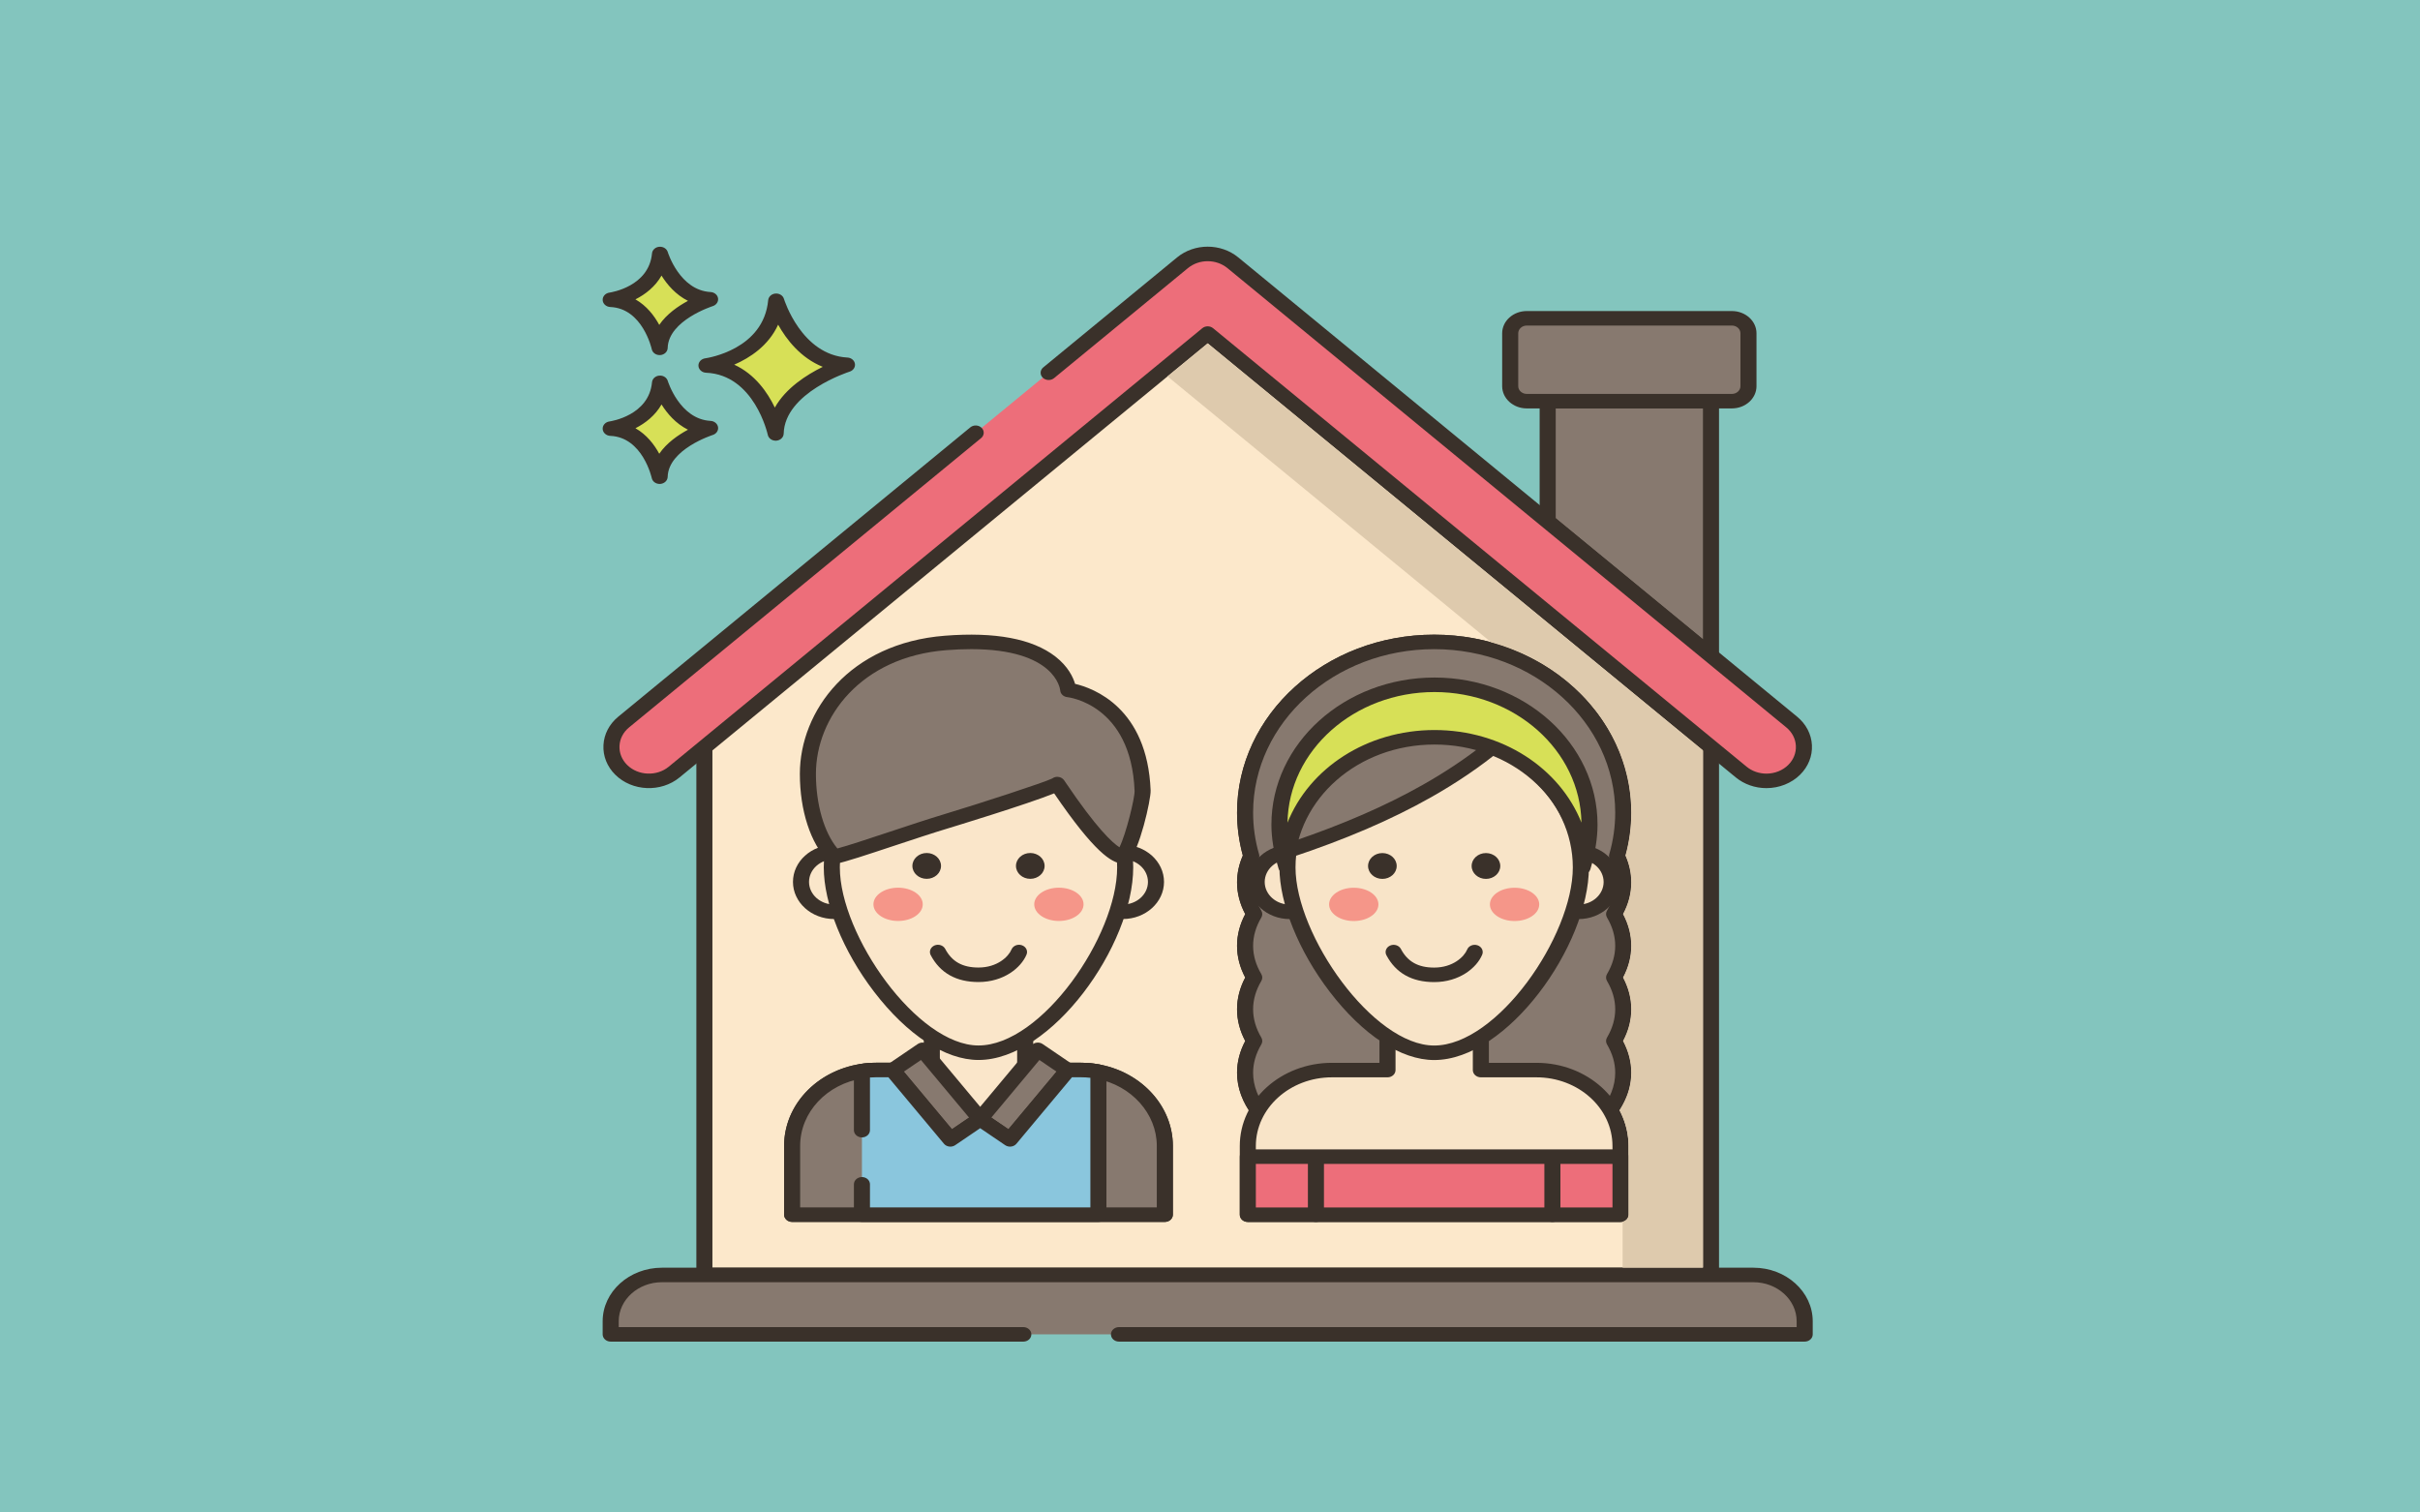 <?xml version="1.0" encoding="UTF-8" standalone="no"?> <svg xmlns="http://www.w3.org/2000/svg" xmlns:svg="http://www.w3.org/2000/svg" id="Layer_1" height="500" viewBox="0 0 400 250" width="800" version="1.1"><defs id="defs139"></defs><rect style="fill:#83c5be;fill-opacity:1;stroke:#ffffff;stroke-width:0" id="rect476" width="400" height="250" x="5e-07" y="6.0614889e-07"></rect><g id="g134" transform="matrix(0.885,0,0,0.799,86.338,28.998)"><path d="m 47.411,25.927 c 0,0 3.408,12.659 13.222,13.246 0,0 -13.1,4.525 -13.321,14.202 0,0 -2.579,-13.572 -12.925,-14.059 0,10e-4 12.05,-1.825 13.024,-13.389 z" fill="#d7e057" id="path2"></path><path d="m 47.311,54.875 c -0.713,0 -1.335,-0.506 -1.472,-1.217 -0.024,-0.124 -2.495,-12.418 -11.523,-12.843 -0.77,-0.037 -1.387,-0.651 -1.427,-1.421 -0.04,-0.771 0.511,-1.445 1.273,-1.561 0.441,-0.069 10.894,-1.817 11.754,-12.032 0.061,-0.725 0.634,-1.301 1.359,-1.367 0.731,-0.057 1.393,0.399 1.583,1.102 0.032,0.116 3.259,11.626 11.863,12.14 0.714,0.043 1.298,0.584 1.396,1.292 0.098,0.708 -0.319,1.388 -0.994,1.623 -0.121,0.042 -12.118,4.311 -12.313,12.819 -0.018,0.767 -0.61,1.396 -1.374,1.459 -0.041,0.005 -0.084,0.006 -0.125,0.006 z M 39.57,39.146 c 3.878,1.969 6.23,5.746 7.587,8.876 2.026,-4.021 5.941,-6.787 8.949,-8.427 -4.134,-1.842 -6.783,-5.651 -8.334,-8.722 -1.794,4.359 -5.272,6.868 -8.202,8.273 z" fill="#3a312a" id="path4"></path><path d="m 25.712,42.908 c 0,0 2.411,8.954 9.352,9.369 0,0 -9.266,3.201 -9.422,10.045 0,0 -1.824,-9.6 -9.142,-9.944 0,0 8.524,-1.291 9.212,-9.47 z" fill="#d7e057" id="path6"></path><path d="m 25.641,63.822 c -0.713,0 -1.337,-0.507 -1.472,-1.22 -0.016,-0.082 -1.704,-8.442 -7.739,-8.726 -0.77,-0.037 -1.387,-0.651 -1.427,-1.421 -0.04,-0.771 0.511,-1.445 1.273,-1.561 0.296,-0.047 7.364,-1.243 7.942,-8.113 0.061,-0.726 0.635,-1.303 1.36,-1.368 0.731,-0.068 1.392,0.399 1.582,1.101 0.021,0.079 2.227,7.92 7.994,8.264 0.715,0.043 1.299,0.584 1.396,1.293 0.098,0.709 -0.319,1.388 -0.996,1.622 -0.081,0.028 -8.282,2.953 -8.413,8.662 -0.018,0.767 -0.611,1.397 -1.376,1.461 -0.041,0.005 -0.083,0.006 -0.124,0.006 z M 21.122,52.295 c 2.107,1.333 3.523,3.394 4.447,5.28 1.376,-2.232 3.515,-3.872 5.365,-4.973 -2.287,-1.269 -3.884,-3.35 -4.941,-5.224 -1.174,2.287 -3.015,3.875 -4.871,4.917 z" fill="#3a312a" id="path8"></path><path d="m 25.712,16.25 c 0,0 2.411,8.954 9.352,9.37 0,0 -9.266,3.201 -9.422,10.045 0,0 -1.824,-9.6 -9.142,-9.944 0,0 8.524,-1.292 9.212,-9.471 z" fill="#d7e057" id="path10"></path><path d="m 25.641,37.165 c -0.713,0 -1.337,-0.507 -1.472,-1.22 -0.016,-0.082 -1.704,-8.442 -7.739,-8.726 -0.77,-0.037 -1.388,-0.651 -1.428,-1.421 -0.04,-0.771 0.511,-1.445 1.273,-1.56 0.296,-0.047 7.364,-1.243 7.942,-8.114 0.061,-0.726 0.635,-1.303 1.36,-1.368 0.731,-0.061 1.392,0.399 1.582,1.101 0.021,0.079 2.227,7.92 7.994,8.265 0.714,0.043 1.299,0.584 1.396,1.293 0.098,0.709 -0.32,1.388 -0.996,1.622 -0.081,0.028 -8.282,2.952 -8.413,8.662 -0.018,0.767 -0.611,1.397 -1.376,1.461 -0.04,0.004 -0.082,0.005 -0.123,0.005 z M 21.122,25.637 c 2.107,1.333 3.523,3.395 4.447,5.28 1.376,-2.232 3.515,-3.872 5.365,-4.972 -2.287,-1.269 -3.884,-3.35 -4.941,-5.224 -1.174,2.286 -3.015,3.875 -4.871,4.916 z" fill="#3a312a" id="path12"></path><path d="M 222,46.7 V 99.35 L 191.5,71.59 V 46.7 Z" fill="#87796f" id="path14"></path><path d="m 222,100.85 c -0.367,0 -0.728,-0.134 -1.01,-0.391 l -30.5,-27.76 C 190.178,72.415 190,72.012 190,71.59 V 46.7 c 0,-0.829 0.671,-1.5 1.5,-1.5 H 222 c 0.829,0 1.5,0.671 1.5,1.5 v 52.65 c 0,0.594 -0.351,1.132 -0.894,1.372 -0.194,0.086 -0.401,0.128 -0.606,0.128 z m -29,-29.923 27.5,25.03 V 48.2 H 193 Z" fill="#3a312a" id="path16"></path><path d="M 184.5,43.598 V 32.652 c 0,-1.711 1.387,-3.099 3.099,-3.099 h 38.303 c 1.711,0 3.099,1.387 3.099,3.099 v 10.946 c 0,1.711 -1.387,3.099 -3.099,3.099 h -38.303 c -1.712,0 -3.099,-1.388 -3.099,-3.099 z" fill="#87796f" id="path18"></path><path d="m 225.901,48.197 h -38.303 c -2.536,0 -4.599,-2.063 -4.599,-4.599 V 32.652 c 0,-2.536 2.063,-4.599 4.599,-4.599 h 38.303 c 2.536,0 4.599,2.063 4.599,4.599 v 10.946 c 0,2.536 -2.063,4.599 -4.599,4.599 z M 187.599,31.053 c -0.881,0 -1.599,0.717 -1.599,1.599 v 10.946 c 0,0.881 0.717,1.599 1.599,1.599 h 38.303 c 0.881,0 1.599,-0.717 1.599,-1.599 V 32.652 c 0,-0.881 -0.717,-1.599 -1.599,-1.599 z" fill="#3a312a" id="path20"></path><path d="M 222,108.82 V 227.46 H 34 V 108.82 l 94,-85.57 z" fill="#fce8cb" id="path22"></path><path d="M 222,228.96 H 34 c -0.829,0 -1.5,-0.671 -1.5,-1.5 V 108.82 c 0,-0.422 0.178,-0.825 0.49,-1.109 l 94,-85.57 c 0.572,-0.521 1.447,-0.521 2.02,0 l 94,85.57 c 0.313,0.284 0.49,0.687 0.49,1.109 v 118.64 c 0,0.829 -0.671,1.5 -1.5,1.5 z m -186.5,-3 h 185 V 109.483 L 128,25.278 35.5,109.483 Z" fill="#3a312a" id="path24"></path><path d="M 111.431,239.75 H 239.5 v -2.708 c 0,-5.292 -4.29,-9.581 -9.582,-9.581 H 26.081 c -5.292,0 -9.581,4.29 -9.581,9.581 v 2.708 h 77.069 z" fill="#87796f" id="path26"></path><path d="M 239.5,241.25 H 111.431 c -0.829,0 -1.5,-0.671 -1.5,-1.5 0,-0.829 0.671,-1.5 1.5,-1.5 H 238 v -1.208 c 0,-4.456 -3.626,-8.081 -8.082,-8.081 H 26.081 c -4.456,0 -8.081,3.625 -8.081,8.081 v 1.208 h 75.569 c 0.829,0 1.5,0.671 1.5,1.5 0,0.829 -0.671,1.5 -1.5,1.5 H 16.5 c -0.829,0 -1.5,-0.671 -1.5,-1.5 v -2.708 c 0,-6.11 4.971,-11.081 11.081,-11.081 h 203.837 c 6.11,0 11.082,4.971 11.082,11.081 v 2.708 c 0,0.829 -0.671,1.5 -1.5,1.5 z" fill="#3a312a" id="path28"></path><path d="m 84.672,53.227 -65.743,59.847 c -2.859,2.603 -3.067,7.03 -0.465,9.889 2.603,2.858 7.03,3.066 9.889,0.464 L 128,32.716 l 99.647,90.71 c 1.342,1.222 3.028,1.824 4.71,1.824 1.901,0 3.797,-0.771 5.179,-2.288 2.603,-2.859 2.395,-7.286 -0.465,-9.889 l -104.359,-95 c -2.67,-2.432 -6.754,-2.432 -9.424,0 L 98.299,40.822 Z" fill="#ed6e7a" id="path30"></path><path d="m 232.357,126.75 c -2.12,0 -4.151,-0.787 -5.72,-2.214 L 128,34.744 29.362,124.536 c -3.467,3.155 -8.853,2.902 -12.007,-0.563 -1.529,-1.679 -2.312,-3.853 -2.205,-6.121 0.106,-2.268 1.09,-4.359 2.769,-5.887 L 83.662,52.118 c 0.613,-0.558 1.561,-0.513 2.119,0.1 0.558,0.613 0.513,1.562 -0.1,2.119 l -65.743,59.847 c -1.087,0.989 -1.723,2.342 -1.792,3.809 -0.069,1.468 0.438,2.874 1.427,3.96 2.041,2.242 5.527,2.406 7.77,0.364 L 126.99,31.606 c 0.572,-0.521 1.447,-0.521 2.02,0 l 99.647,90.711 c 1.015,0.924 2.329,1.433 3.7,1.433 1.546,0 3.029,-0.655 4.07,-1.798 0.989,-1.086 1.495,-2.492 1.426,-3.96 -0.069,-1.467 -0.705,-2.82 -1.792,-3.809 l -104.359,-95 c -2.11,-1.923 -5.293,-1.922 -7.404,0 L 99.309,41.931 c -0.613,0.558 -1.562,0.513 -2.119,-0.1 -0.558,-0.613 -0.513,-1.562 0.1,-2.119 l 24.989,-22.748 c 3.262,-2.97 8.181,-2.971 11.444,0 l 104.359,95 c 1.679,1.528 2.663,3.619 2.769,5.887 0.107,2.268 -0.676,4.441 -2.205,6.121 -1.609,1.766 -3.9,2.778 -6.289,2.778 z" fill="#3a312a" id="path32"></path><path d="M 104.291,185.064 H 93.914 v -9.942 H 76.477 v 9.942 H 66.094 c -8.674,0 -15.706,7.027 -15.706,15.697 v 14.225 h 69.608 v -14.225 c 0,-8.67 -7.031,-15.697 -15.705,-15.697 z" fill="#fae6ca" id="path34"></path><path d="M 119.996,216.486 H 50.389 c -0.829,0 -1.5,-0.671 -1.5,-1.5 v -14.225 c 0,-9.483 7.718,-17.198 17.205,-17.198 h 8.883 v -8.442 c 0,-0.829 0.671,-1.5 1.5,-1.5 h 17.437 c 0.829,0 1.5,0.671 1.5,1.5 v 8.442 h 8.876 c 9.487,0 17.206,7.715 17.206,17.198 v 14.225 c 0,0.829 -0.671,1.5 -1.5,1.5 z m -68.107,-3 h 66.607 v -12.725 c 0,-7.829 -6.373,-14.198 -14.206,-14.198 H 93.914 c -0.829,0 -1.5,-0.671 -1.5,-1.5 v -8.442 H 77.977 v 8.442 c 0,0.829 -0.671,1.5 -1.5,1.5 H 66.094 c -7.833,0 -14.205,6.369 -14.205,14.198 z" fill="#3a312a" id="path36"></path><path d="m 119.996,200.759 v 14.232 H 50.388 v -14.232 c 0,-7.764 5.634,-14.205 13.037,-15.469 0.866,-0.149 1.763,-0.228 2.671,-0.228 h 3.117 l -0.069,0.042 10.796,14.311 5.57,-4.195 5.571,4.195 10.791,-14.311 -0.064,-0.042 h 2.485 c 1.131,0 2.236,0.122 3.298,0.35 7.089,1.508 12.405,7.806 12.405,15.347 z" fill="#87796f" id="path38"></path><path d="M 119.996,216.49 H 50.388 c -0.829,0 -1.5,-0.671 -1.5,-1.5 v -14.231 c 0,-8.407 6.007,-15.534 14.285,-16.948 0.965,-0.166 1.949,-0.25 2.923,-0.25 h 3.117 c 0.65,0 1.224,0.419 1.425,1.032 l 9.597,12.722 4.373,-3.293 c 0.534,-0.402 1.271,-0.402 1.805,0 l 4.373,3.293 9.681,-12.84 c 0.233,-0.54 0.742,-0.914 1.341,-0.914 h 2.485 c 1.213,0 2.429,0.129 3.613,0.384 7.873,1.674 13.589,8.746 13.589,16.813 v 14.231 c 10e-4,0.83 -0.671,1.501 -1.499,1.501 z m -68.108,-3 h 66.608 v -12.731 c 0,-6.66 -4.717,-12.497 -11.217,-13.879 -0.981,-0.211 -1.984,-0.318 -2.986,-0.318 h -1.642 l -10.373,13.756 c -0.499,0.662 -1.438,0.793 -2.1,0.295 l -4.668,-3.515 -4.668,3.515 c -0.66,0.498 -1.602,0.367 -2.1,-0.295 L 68.364,186.561 h -2.269 c -0.805,0 -1.619,0.069 -2.418,0.207 -6.833,1.167 -11.791,7.051 -11.791,13.991 v 12.731 z" fill="#3a312a" id="path40"></path><path d="m 73.84,181.191 h 7.002 v 17.922 H 73.84 Z" fill="#87796f" transform="matrix(0.799,-0.602,0.602,0.799,-98.843,84.802)" id="path42"></path><path d="m 79.94,200.913 c -0.455,0 -0.904,-0.206 -1.199,-0.597 l -10.79,-14.31 c -0.24,-0.318 -0.343,-0.718 -0.288,-1.112 0.055,-0.394 0.265,-0.75 0.583,-0.99 l 5.593,-4.213 c 0.66,-0.498 1.601,-0.366 2.1,0.295 l 10.79,14.31 c 0.24,0.317 0.343,0.717 0.288,1.111 -0.055,0.394 -0.265,0.75 -0.583,0.99 l -5.593,4.213 c -0.269,0.205 -0.586,0.303 -0.901,0.303 z m -8.69,-15.514 8.984,11.914 3.197,-2.408 -8.983,-11.914 z" fill="#3a312a" id="path44"></path><path d="m 90.177,181.191 h 7.002 v 17.922 h -7.002 z" fill="#87796f" transform="matrix(-0.799,-0.602,0.602,-0.799,54.096,398.398)" id="path46"></path><path d="m 91.079,200.913 c -0.314,0 -0.631,-0.098 -0.901,-0.302 l -5.593,-4.213 c -0.318,-0.24 -0.528,-0.596 -0.583,-0.99 -0.056,-0.394 0.048,-0.794 0.288,-1.112 l 10.79,-14.31 c 0.498,-0.661 1.439,-0.793 2.1,-0.295 l 5.593,4.213 c 0.318,0.24 0.528,0.596 0.583,0.99 0.056,0.394 -0.048,0.794 -0.288,1.111 l -10.79,14.31 c -0.295,0.392 -0.744,0.598 -1.199,0.598 z m -3.491,-6.008 3.197,2.408 8.983,-11.914 -3.197,-2.408 z" fill="#3a312a" id="path48"></path><path d="m 63.425,208.708 v 6.283 h 44.166 v -29.579 c -1.062,-0.228 -2.167,-0.35 -3.298,-0.35 h -2.485 l 0.064,0.042 -10.791,14.311 -5.571,-4.195 -5.57,4.195 -10.796,-14.311 0.069,-0.042 h -3.117 c -0.908,0 -1.806,0.08 -2.671,0.228 v 12.217 z" fill="#8ac6dd" id="path50"></path><path d="M 107.591,216.49 H 63.425 c -0.829,0 -1.5,-0.671 -1.5,-1.5 v -6.282 c 0,-0.829 0.671,-1.5 1.5,-1.5 0.829,0 1.5,0.671 1.5,1.5 v 4.782 h 41.166 v -26.814 c -0.596,-0.076 -1.197,-0.114 -1.798,-0.114 h -1.642 l -10.373,13.756 c -0.499,0.662 -1.438,0.793 -2.1,0.295 l -4.668,-3.515 -4.668,3.515 c -0.66,0.498 -1.602,0.367 -2.1,-0.295 L 68.364,186.561 h -2.269 c -0.389,0 -0.78,0.016 -1.171,0.048 v 10.896 c 0,0.829 -0.671,1.5 -1.5,1.5 -0.829,0 -1.5,-0.671 -1.5,-1.5 V 185.29 c 0,-0.73 0.526,-1.355 1.247,-1.479 0.966,-0.166 1.95,-0.25 2.924,-0.25 h 3.117 c 0.65,0 1.224,0.419 1.425,1.032 l 9.597,12.722 4.373,-3.293 c 0.534,-0.402 1.271,-0.402 1.805,0 l 4.373,3.293 9.681,-12.84 c 0.233,-0.54 0.742,-0.914 1.341,-0.914 h 2.485 c 1.213,0 2.429,0.129 3.613,0.384 0.691,0.148 1.185,0.759 1.185,1.466 v 29.578 c 10e-4,0.83 -0.671,1.501 -1.499,1.501 z" fill="#3a312a" id="path52"></path><path clip-rule="evenodd" d="m 64.404,146.15 c 0,3.411 -2.767,6.177 -6.18,6.177 -3.413,0 -6.18,-2.765 -6.18,-6.177 0,-3.411 2.767,-6.177 6.18,-6.177 3.413,0 6.18,2.766 6.18,6.177 z" fill="#fae6ca" fill-rule="evenodd" id="path54"></path><path d="m 58.224,153.827 c -4.234,0 -7.68,-3.444 -7.68,-7.677 0,-4.233 3.445,-7.677 7.68,-7.677 4.235,0 7.68,3.444 7.68,7.677 0,4.233 -3.446,7.677 -7.68,7.677 z m 0,-12.354 c -2.581,0 -4.68,2.098 -4.68,4.677 0,2.579 2.099,4.677 4.68,4.677 2.581,0 4.68,-2.098 4.68,-4.677 0,-2.579 -2.1,-4.677 -4.68,-4.677 z" fill="#3a312a" id="path56"></path><path clip-rule="evenodd" d="m 118.343,146.15 c 0,3.411 -2.767,6.177 -6.18,6.177 -3.413,0 -6.18,-2.765 -6.18,-6.177 0,-3.411 2.767,-6.177 6.18,-6.177 3.413,0 6.18,2.766 6.18,6.177 z" fill="#fae6ca" fill-rule="evenodd" id="path58"></path><path d="m 112.163,153.827 c -4.234,0 -7.68,-3.444 -7.68,-7.677 0,-4.233 3.445,-7.677 7.68,-7.677 4.235,0 7.68,3.444 7.68,7.677 0,4.233 -3.445,7.677 -7.68,7.677 z m 0,-12.354 c -2.581,0 -4.68,2.098 -4.68,4.677 0,2.579 2.099,4.677 4.68,4.677 2.581,0 4.68,-2.098 4.68,-4.677 0,-2.579 -2.099,-4.677 -4.68,-4.677 z" fill="#3a312a" id="path60"></path><path d="m 112.589,143.152 c 0,15.122 -14.572,38.335 -27.396,38.335 -12.241,0 -27.396,-23.212 -27.396,-38.335 0,-15.123 12.266,-27.382 27.396,-27.382 15.13,0 27.396,12.259 27.396,27.382 z" fill="#fae6ca" id="path62"></path><g fill="#3a312a" id="g70"><path d="m 85.193,182.986 c -6.192,0 -13.308,-5.155 -19.522,-14.143 -5.782,-8.363 -9.373,-18.208 -9.373,-25.691 0,-15.925 12.963,-28.882 28.896,-28.882 15.933,0 28.896,12.957 28.896,28.882 -0.001,16.091 -15.222,39.834 -28.897,39.834 z m 0,-65.716 c -14.279,0 -25.896,11.61 -25.896,25.882 0,13.997 14.467,36.834 25.896,36.834 11.756,0 25.896,-22.624 25.896,-36.834 0,-14.272 -11.616,-25.882 -25.896,-25.882 z" id="path64"></path><path d="m 78.195,142.842 c 0,1.476 -1.197,2.673 -2.674,2.673 -1.477,0 -2.674,-1.197 -2.674,-2.673 0,-1.476 1.197,-2.673 2.674,-2.673 1.477,10e-4 2.674,1.198 2.674,2.673 z" id="path66"></path><path d="m 97.54,142.842 c 0,1.476 -1.197,2.673 -2.674,2.673 -1.477,0 -2.674,-1.197 -2.674,-2.673 0,-1.476 1.197,-2.673 2.674,-2.673 1.477,10e-4 2.674,1.198 2.674,2.673 z" id="path68"></path></g><path d="m 74.783,150.788 c 0,1.901 -2.062,3.442 -4.606,3.442 -2.544,0 -4.606,-1.541 -4.606,-3.442 0,-1.901 2.062,-3.442 4.606,-3.442 2.544,0 4.606,1.541 4.606,3.442 z" fill="#f59689" id="path72"></path><path d="m 104.816,150.788 c 0,1.901 -2.062,3.442 -4.606,3.442 -2.544,0 -4.606,-1.541 -4.606,-3.442 0,-1.901 2.062,-3.442 4.606,-3.442 2.544,0 4.606,1.541 4.606,3.442 z" fill="#f59689" id="path74"></path><path d="m 85.192,166.862 c -4.163,0 -7.165,-1.872 -8.924,-5.564 -0.356,-0.748 -0.039,-1.643 0.709,-2 0.748,-0.354 1.643,-0.038 2,0.71 1.252,2.63 3.227,3.855 6.215,3.855 3.496,0 5.603,-2.234 6.166,-3.736 0.291,-0.776 1.16,-1.168 1.931,-0.878 0.776,0.291 1.169,1.156 0.878,1.931 -1.026,2.737 -4.272,5.682 -8.975,5.682 z" fill="#3a312a" id="path76"></path><path d="m 115.845,127.277 c 0.063,1.777 -2.084,11.808 -3.73,13.6 -3.584,-0.528 -10.933,-12.892 -12.204,-14.962 -0.493,0.598 -14.454,5.585 -20.532,7.613 -7.3,2.431 -18.296,6.807 -21.095,7.397 -2.869,-3.23 -4.952,-9.481 -4.952,-17.122 0,-13.197 9.724,-25.7 25.7,-27.089 22.143,-1.925 22.921,9.724 22.921,9.724 0,0 13.197,1.39 13.892,20.839 z" fill="#87796f" id="path78"></path><path d="m 58.284,142.426 c -0.424,0 -0.833,-0.18 -1.122,-0.504 -3.338,-3.759 -5.331,-10.532 -5.331,-18.118 0,-13.035 9.298,-27.039 27.07,-28.583 9.417,-0.822 16.364,0.627 20.646,4.298 2.4,2.057 3.328,4.323 3.685,5.658 3.419,0.885 13.501,4.944 14.111,22.046 0.068,1.913 -2.095,12.458 -4.125,14.669 -0.336,0.366 -0.829,0.542 -1.323,0.469 -1.868,-0.275 -4.984,-2.193 -12.571,-14.528 -5.09,2.277 -19.302,7.062 -19.471,7.119 -3.129,1.042 -6.884,2.423 -10.516,3.758 -4.854,1.785 -9.047,3.327 -10.745,3.685 -0.102,0.02 -0.205,0.031 -0.308,0.031 z m 25.51,-44.429 c -1.42,0 -2.961,0.067 -4.633,0.212 -15.973,1.389 -24.33,13.927 -24.33,25.595 0,6.304 1.52,12.095 4.007,15.427 1.934,-0.569 5.609,-1.92 9.465,-3.338 3.653,-1.343 7.43,-2.732 10.602,-3.789 6.435,-2.147 18.615,-6.535 20.057,-7.351 0.293,-0.24 0.662,-0.365 1.054,-0.336 0.483,0.034 0.92,0.299 1.174,0.712 l 0.254,0.416 c 5.82,9.555 8.769,12.523 10.077,13.442 1.247,-2.774 2.877,-10.256 2.826,-11.658 -0.641,-17.939 -12.431,-19.387 -12.55,-19.4 -0.726,-0.076 -1.291,-0.664 -1.339,-1.392 -0.034,-0.363 -0.952,-8.54 -16.664,-8.54 z m 14.961,26.962 c -10e-4,10e-4 -10e-4,10e-4 -0.002,0.002 0.001,-0.001 0.002,-0.001 0.002,-0.002 z" fill="#3a312a" id="path80"></path><path d="m 204.452,140.809 c 0.754,-2.872 1.16,-5.886 1.16,-8.995 0,-19.503 -15.811,-35.314 -35.314,-35.314 -19.503,0 -35.314,15.81 -35.314,35.314 0,3.109 0.406,6.122 1.16,8.995 -0.754,1.735 -1.16,3.555 -1.16,5.433 0,2.291 0.605,4.495 1.711,6.564 -1.106,2.068 -1.711,4.273 -1.711,6.564 0,2.291 0.605,4.495 1.711,6.563 -1.106,2.068 -1.711,4.273 -1.711,6.564 0,2.291 0.605,4.495 1.711,6.564 -1.106,2.068 -1.711,4.273 -1.711,6.564 0,11.781 15.811,21.332 35.314,21.332 19.503,0 35.314,-9.551 35.314,-21.332 0,-2.291 -0.604,-4.495 -1.711,-6.564 1.107,-2.068 1.711,-4.273 1.711,-6.564 0,-2.291 -0.604,-4.495 -1.711,-6.564 1.107,-2.068 1.711,-4.273 1.711,-6.563 0,-2.29 -0.604,-4.495 -1.711,-6.564 1.107,-2.068 1.711,-4.273 1.711,-6.564 0,-1.878 -0.405,-3.698 -1.16,-5.433 z" fill="#87796f" id="path82"></path><path d="m 170.298,208.455 c -20.299,0 -36.814,-10.242 -36.814,-22.832 0,-2.234 0.515,-4.438 1.53,-6.563 -1.016,-2.126 -1.53,-4.33 -1.53,-6.564 0,-2.234 0.514,-4.438 1.53,-6.563 -1.016,-2.126 -1.53,-4.33 -1.53,-6.564 0,-2.234 0.514,-4.438 1.53,-6.563 -1.016,-2.125 -1.53,-4.33 -1.53,-6.564 0,-1.874 0.364,-3.738 1.083,-5.547 -0.719,-2.9 -1.083,-5.885 -1.083,-8.881 0,-20.299 16.515,-36.814 36.814,-36.814 20.299,0 36.814,16.515 36.814,36.814 0,2.996 -0.364,5.98 -1.083,8.881 0.719,1.809 1.083,3.673 1.083,5.547 0,2.234 -0.514,4.439 -1.53,6.564 1.016,2.126 1.53,4.33 1.53,6.563 0,2.233 -0.514,4.438 -1.53,6.564 1.016,2.126 1.53,4.33 1.53,6.563 0,2.234 -0.514,4.439 -1.53,6.564 1.016,2.125 1.53,4.329 1.53,6.563 0,12.59 -16.514,22.832 -36.814,22.832 z m 0,-110.455 c -18.645,0 -33.814,15.169 -33.814,33.814 0,2.909 0.374,5.807 1.111,8.614 0.086,0.325 0.059,0.67 -0.075,0.979 -0.687,1.581 -1.036,3.207 -1.036,4.835 0,1.984 0.516,3.954 1.534,5.856 0.236,0.442 0.236,0.974 0,1.416 -1.018,1.902 -1.534,3.872 -1.534,5.855 0,1.984 0.516,3.954 1.534,5.855 0.236,0.442 0.236,0.974 0,1.416 -1.018,1.902 -1.534,3.872 -1.534,5.855 0,1.984 0.516,3.954 1.534,5.856 0.236,0.442 0.236,0.974 0,1.416 -1.018,1.901 -1.534,3.872 -1.534,5.855 0,10.935 15.169,19.832 33.814,19.832 18.645,0 33.814,-8.896 33.814,-19.832 0,-1.984 -0.516,-3.954 -1.534,-5.856 -0.236,-0.442 -0.236,-0.973 0,-1.415 1.018,-1.902 1.534,-3.872 1.534,-5.856 0,-1.983 -0.516,-3.954 -1.534,-5.856 -0.236,-0.442 -0.236,-0.973 0,-1.415 1.018,-1.902 1.534,-3.873 1.534,-5.856 0,-1.983 -0.516,-3.954 -1.534,-5.856 -0.236,-0.442 -0.236,-0.973 0,-1.415 1.018,-1.902 1.534,-3.872 1.534,-5.856 0,-1.628 -0.349,-3.254 -1.036,-4.835 -0.134,-0.309 -0.161,-0.654 -0.075,-0.979 0.737,-2.807 1.111,-5.705 1.111,-8.614 C 204.112,113.169 188.943,98 170.298,98 Z" fill="#3a312a" id="path84"></path><path d="m 204.452,140.809 c 0.754,-2.872 1.16,-5.886 1.16,-8.995 0,-19.503 -15.811,-35.314 -35.314,-35.314 -19.503,0 -35.314,15.81 -35.314,35.314 0,3.109 0.406,6.122 1.16,8.995 -0.754,1.735 -1.16,3.555 -1.16,5.433 0,2.291 0.605,4.495 1.711,6.564 -1.106,2.068 -1.711,4.273 -1.711,6.564 0,2.291 0.605,4.495 1.711,6.563 -1.106,2.068 -1.711,4.273 -1.711,6.564 0,2.291 0.605,4.495 1.711,6.564 -1.106,2.068 -1.711,4.273 -1.711,6.564 0,11.781 15.811,21.332 35.314,21.332 19.503,0 35.314,-9.551 35.314,-21.332 0,-2.291 -0.604,-4.495 -1.711,-6.564 1.107,-2.068 1.711,-4.273 1.711,-6.564 0,-2.291 -0.604,-4.495 -1.711,-6.564 1.107,-2.068 1.711,-4.273 1.711,-6.563 0,-2.29 -0.604,-4.495 -1.711,-6.564 1.107,-2.068 1.711,-4.273 1.711,-6.564 0,-1.878 -0.405,-3.698 -1.16,-5.433 z" fill="#87796f" id="path86"></path><path d="m 170.298,208.455 c -20.299,0 -36.814,-10.242 -36.814,-22.832 0,-2.234 0.515,-4.438 1.53,-6.563 -1.016,-2.126 -1.53,-4.33 -1.53,-6.564 0,-2.234 0.514,-4.438 1.53,-6.563 -1.016,-2.126 -1.53,-4.33 -1.53,-6.564 0,-2.234 0.514,-4.438 1.53,-6.563 -1.016,-2.125 -1.53,-4.33 -1.53,-6.564 0,-1.874 0.364,-3.738 1.083,-5.547 -0.719,-2.9 -1.083,-5.885 -1.083,-8.881 0,-20.299 16.515,-36.814 36.814,-36.814 20.299,0 36.814,16.515 36.814,36.814 0,2.996 -0.364,5.98 -1.083,8.881 0.719,1.809 1.083,3.673 1.083,5.547 0,2.234 -0.514,4.439 -1.53,6.564 1.016,2.126 1.53,4.33 1.53,6.563 0,2.233 -0.514,4.438 -1.53,6.564 1.016,2.126 1.53,4.33 1.53,6.563 0,2.234 -0.514,4.439 -1.53,6.564 1.016,2.125 1.53,4.329 1.53,6.563 0,12.59 -16.514,22.832 -36.814,22.832 z m 0,-110.455 c -18.645,0 -33.814,15.169 -33.814,33.814 0,2.909 0.374,5.807 1.111,8.614 0.086,0.325 0.059,0.67 -0.075,0.979 -0.687,1.581 -1.036,3.207 -1.036,4.835 0,1.984 0.516,3.954 1.534,5.856 0.236,0.442 0.236,0.974 0,1.416 -1.018,1.902 -1.534,3.872 -1.534,5.855 0,1.984 0.516,3.954 1.534,5.855 0.236,0.442 0.236,0.974 0,1.416 -1.018,1.902 -1.534,3.872 -1.534,5.855 0,1.984 0.516,3.954 1.534,5.856 0.236,0.442 0.236,0.974 0,1.416 -1.018,1.901 -1.534,3.872 -1.534,5.855 0,10.935 15.169,19.832 33.814,19.832 18.645,0 33.814,-8.896 33.814,-19.832 0,-1.984 -0.516,-3.954 -1.534,-5.856 -0.236,-0.442 -0.236,-0.973 0,-1.415 1.018,-1.902 1.534,-3.872 1.534,-5.856 0,-1.983 -0.516,-3.954 -1.534,-5.856 -0.236,-0.442 -0.236,-0.973 0,-1.415 1.018,-1.902 1.534,-3.873 1.534,-5.856 0,-1.983 -0.516,-3.954 -1.534,-5.856 -0.236,-0.442 -0.236,-0.973 0,-1.415 1.018,-1.902 1.534,-3.872 1.534,-5.856 0,-1.628 -0.349,-3.254 -1.036,-4.835 -0.134,-0.309 -0.161,-0.654 -0.075,-0.979 0.737,-2.807 1.111,-5.705 1.111,-8.614 C 204.112,113.169 188.943,98 170.298,98 Z" fill="#3a312a" id="path88"></path><path d="M 189.396,185.076 H 179.02 v -9.983 h -17.437 v 9.983 H 151.2 c -8.675,0 -15.706,7.028 -15.706,15.697 v 14.225 h 69.608 v -14.225 c 0,-8.67 -7.031,-15.697 -15.706,-15.697 z" fill="#f8e4c8" id="path90"></path><path d="m 205.102,216.499 h -69.608 c -0.829,0 -1.5,-0.671 -1.5,-1.5 v -14.225 c 0,-9.483 7.719,-17.198 17.206,-17.198 h 8.882 v -8.482 c 0,-0.829 0.671,-1.5 1.5,-1.5 h 17.438 c 0.829,0 1.5,0.671 1.5,1.5 v 8.482 h 8.876 c 9.487,0 17.206,7.715 17.206,17.198 v 14.225 c 0,0.828 -0.671,1.5 -1.5,1.5 z m -68.108,-3 h 66.608 v -12.725 c 0,-7.829 -6.373,-14.198 -14.206,-14.198 H 179.02 c -0.829,0 -1.5,-0.671 -1.5,-1.5 v -8.482 h -14.438 v 8.482 c 0,0.829 -0.671,1.5 -1.5,1.5 H 151.2 c -7.833,0 -14.206,6.369 -14.206,14.198 z" fill="#3a312a" id="path92"></path><path d="m 135.494,202.987 h 69.608 v 12.012 h -69.608 z" fill="#ed6e7a" id="path94"></path><path d="m 205.102,216.499 h -69.608 c -0.829,0 -1.5,-0.671 -1.5,-1.5 v -12.011 c 0,-0.829 0.671,-1.5 1.5,-1.5 h 69.608 c 0.829,0 1.5,0.671 1.5,1.5 v 12.011 c 0,0.828 -0.671,1.5 -1.5,1.5 z m -68.108,-3 h 66.608 v -9.011 h -66.608 z" fill="#3a312a" id="path96"></path><path clip-rule="evenodd" d="m 149.509,146.162 c 0,3.411 -2.767,6.177 -6.18,6.177 -3.413,0 -6.18,-2.765 -6.18,-6.177 0,-3.412 2.767,-6.177 6.18,-6.177 3.413,10e-4 6.18,2.766 6.18,6.177 z" fill="#f8e4c8" fill-rule="evenodd" id="path98"></path><path d="m 143.329,153.839 c -4.234,0 -7.68,-3.444 -7.68,-7.677 0,-4.233 3.445,-7.677 7.68,-7.677 4.235,0 7.68,3.444 7.68,7.677 0,4.233 -3.446,7.677 -7.68,7.677 z m 0,-12.354 c -2.581,0 -4.68,2.098 -4.68,4.677 0,2.579 2.099,4.677 4.68,4.677 2.581,0 4.68,-2.098 4.68,-4.677 0,-2.579 -2.1,-4.677 -4.68,-4.677 z" fill="#3a312a" id="path100"></path><path clip-rule="evenodd" d="m 203.448,146.162 c 0,3.411 -2.767,6.177 -6.18,6.177 -3.413,0 -6.18,-2.765 -6.18,-6.177 0,-3.412 2.767,-6.177 6.18,-6.177 3.413,10e-4 6.18,2.766 6.18,6.177 z" fill="#f8e4c8" fill-rule="evenodd" id="path102"></path><path d="m 197.268,153.839 c -4.234,0 -7.68,-3.444 -7.68,-7.677 0,-4.233 3.445,-7.677 7.68,-7.677 4.235,0 7.68,3.444 7.68,7.677 0,4.233 -3.445,7.677 -7.68,7.677 z m 0,-12.354 c -2.581,0 -4.68,2.098 -4.68,4.677 0,2.579 2.099,4.677 4.68,4.677 2.58,0 4.68,-2.098 4.68,-4.677 0,-2.579 -2.099,-4.677 -4.68,-4.677 z" fill="#3a312a" id="path104"></path><path d="m 197.695,143.164 c 0,15.123 -14.572,38.335 -27.396,38.335 -12.241,0 -27.396,-23.212 -27.396,-38.335 0,-15.122 12.266,-27.382 27.396,-27.382 15.131,0 27.396,12.259 27.396,27.382 z" fill="#f8e4c8" id="path106"></path><path d="m 170.299,182.999 c -6.192,0 -13.308,-5.155 -19.522,-14.144 -5.782,-8.363 -9.374,-18.207 -9.374,-25.691 0,-15.925 12.963,-28.881 28.896,-28.881 15.933,0 28.896,12.956 28.896,28.881 0,16.09 -15.221,39.835 -28.896,39.835 z m 0,-65.717 c -14.279,0 -25.896,11.61 -25.896,25.881 0,13.997 14.467,36.835 25.896,36.835 11.756,0 25.896,-22.624 25.896,-36.835 0,-14.27 -11.616,-25.881 -25.896,-25.881 z" fill="#3a312a" id="path108"></path><path d="m 163.3,142.855 c 0,1.476 -1.197,2.673 -2.674,2.673 -1.477,0 -2.674,-1.197 -2.674,-2.673 0,-1.476 1.197,-2.673 2.674,-2.673 1.477,0 2.674,1.197 2.674,2.673 z" fill="#3a312a" id="path110"></path><path d="m 182.645,142.855 c 0,1.476 -1.197,2.673 -2.674,2.673 -1.477,0 -2.674,-1.197 -2.674,-2.673 0,-1.476 1.197,-2.673 2.674,-2.673 1.477,0 2.674,1.197 2.674,2.673 z" fill="#3a312a" id="path112"></path><ellipse cx="155.282" cy="150.8" fill="#f59689" rx="4.606" ry="3.442" id="ellipse114"></ellipse><path d="m 189.921,150.8 c 0,1.901 -2.062,3.442 -4.606,3.442 -2.544,0 -4.606,-1.541 -4.606,-3.442 0,-1.901 2.062,-3.442 4.606,-3.442 2.544,0.001 4.606,1.542 4.606,3.442 z" fill="#f59689" id="path116"></path><path d="m 148.216,216.5 c -0.829,0 -1.5,-0.671 -1.5,-1.5 v -11.243 c 0,-0.829 0.671,-1.5 1.5,-1.5 0.829,0 1.5,0.671 1.5,1.5 V 215 c 0,0.829 -0.672,1.5 -1.5,1.5 z" fill="#3a312a" id="path118"></path><path d="m 192.381,216.5 c -0.829,0 -1.5,-0.671 -1.5,-1.5 v -11.243 c 0,-0.829 0.671,-1.5 1.5,-1.5 0.829,0 1.5,0.671 1.5,1.5 V 215 c 0,0.829 -0.672,1.5 -1.5,1.5 z" fill="#3a312a" id="path120"></path><path d="m 170.298,166.874 c -4.163,0 -7.165,-1.872 -8.924,-5.564 -0.356,-0.748 -0.039,-1.643 0.71,-2 0.749,-0.354 1.644,-0.038 1.999,0.71 1.252,2.63 3.227,3.854 6.215,3.854 3.497,0 5.603,-2.234 6.165,-3.736 0.29,-0.775 1.156,-1.167 1.931,-0.878 0.775,0.29 1.169,1.155 0.878,1.931 -1.024,2.737 -4.27,5.683 -8.974,5.683 z" fill="#3a312a" id="path122"></path><path d="m 181.725,117.736 c -3.942,3.592 -8.232,6.771 -12.775,9.614 -8.054,5.045 -16.887,9.027 -25.926,12.342 -0.559,-1.979 -0.857,-4.064 -0.857,-6.221 0,-10.198 6.671,-18.84 15.889,-21.799 2.211,-0.716 4.572,-1.101 7.023,-1.101 6.555,0.001 12.468,2.754 16.646,7.165 z" fill="#87796f" id="path124"></path><path d="m 143.024,141.193 c -0.235,0 -0.469,-0.055 -0.682,-0.164 -0.372,-0.19 -0.648,-0.526 -0.761,-0.928 -0.606,-2.146 -0.914,-4.376 -0.914,-6.628 0,-10.642 6.804,-19.977 16.93,-23.227 2.401,-0.778 4.92,-1.173 7.481,-1.173 6.775,0 13.074,2.71 17.735,7.633 0.277,0.292 0.425,0.684 0.41,1.086 -0.015,0.402 -0.191,0.782 -0.489,1.054 -3.831,3.491 -8.202,6.78 -12.989,9.777 -7.431,4.655 -16.002,8.737 -26.205,12.479 -0.167,0.061 -0.341,0.091 -0.516,0.091 z m 22.055,-29.121 c -2.247,0 -4.455,0.346 -6.56,1.028 -8.884,2.852 -14.851,11.038 -14.851,20.372 0,1.426 0.14,2.842 0.418,4.226 9.314,-3.508 17.201,-7.316 24.069,-11.619 4.15,-2.598 7.971,-5.417 11.379,-8.397 -3.955,-3.629 -9.031,-5.61 -14.455,-5.61 z" fill="#3a312a" id="path126"></path><path d="m 199.31,134.305 c 0,2.746 -0.457,5.741 -1.279,8.819 -0.406,-14.924 -12.646,-26.895 -27.675,-26.895 -14.987,0 -27.186,11.898 -27.675,26.749 -0.822,-3.026 -1.279,-5.97 -1.279,-8.674 0,-15.975 12.969,-28.933 28.954,-28.933 15.985,0 28.954,12.96 28.954,28.934 z" fill="#d7e057" id="path128"></path><path d="m 198.031,144.624 c -0.058,0 -0.117,-0.003 -0.176,-0.01 -0.74,-0.087 -1.304,-0.704 -1.325,-1.449 -0.387,-14.263 -11.885,-25.435 -26.175,-25.435 -14.21,0 -25.708,11.112 -26.176,25.298 -0.024,0.742 -0.588,1.354 -1.325,1.44 -0.737,0.085 -1.427,-0.38 -1.622,-1.097 -0.883,-3.255 -1.331,-6.306 -1.331,-9.067 0,-16.781 13.662,-30.433 30.454,-30.433 16.792,0 30.454,13.652 30.454,30.433 0,2.803 -0.447,5.9 -1.33,9.206 -0.176,0.664 -0.776,1.114 -1.448,1.114 z m -27.676,-37.752 c -15.002,0 -27.232,12.085 -27.451,27.026 4.062,-11.253 14.79,-19.168 27.451,-19.168 12.687,0 23.398,7.902 27.451,19.153 -0.227,-14.933 -12.454,-27.011 -27.451,-27.011 z" fill="#3a312a" id="path130"></path><path d="m 128,34.74 -7.5,6.83 60.41,54.99 c 10.67,3.22 19.32,11.16 23.48,21.38 0.42,1.01 0.79,2.05 1.11,3.11 1.05,3.4 1.61,7.02 1.61,10.76 0,3 -0.36,5.98 -1.08,8.88 0.72,1.81 1.08,3.68 1.08,5.55 0,2.24 -0.51,4.44 -1.53,6.57 1.02,2.12 1.53,4.33 1.53,6.56 0,2.23 -0.51,4.44 -1.53,6.56 1.02,2.13 1.53,4.33 1.53,6.57 0,2.23 -0.51,4.43 -1.53,6.56 1.02,2.13 1.53,4.33 1.53,6.56 0,2.32 -0.56,4.56 -1.61,6.66 -0.18,0.38 -0.38,0.75 -0.59,1.11 0.22,0.45 0.41,0.91 0.59,1.39 0.7,1.86 1.1,3.88 1.1,5.99 V 215 c 0,0.69 -0.46,1.27 -1.1,1.44 v 9.52 h 15 V 118.95 Z" fill="#decaad" id="path132"></path></g></svg> 